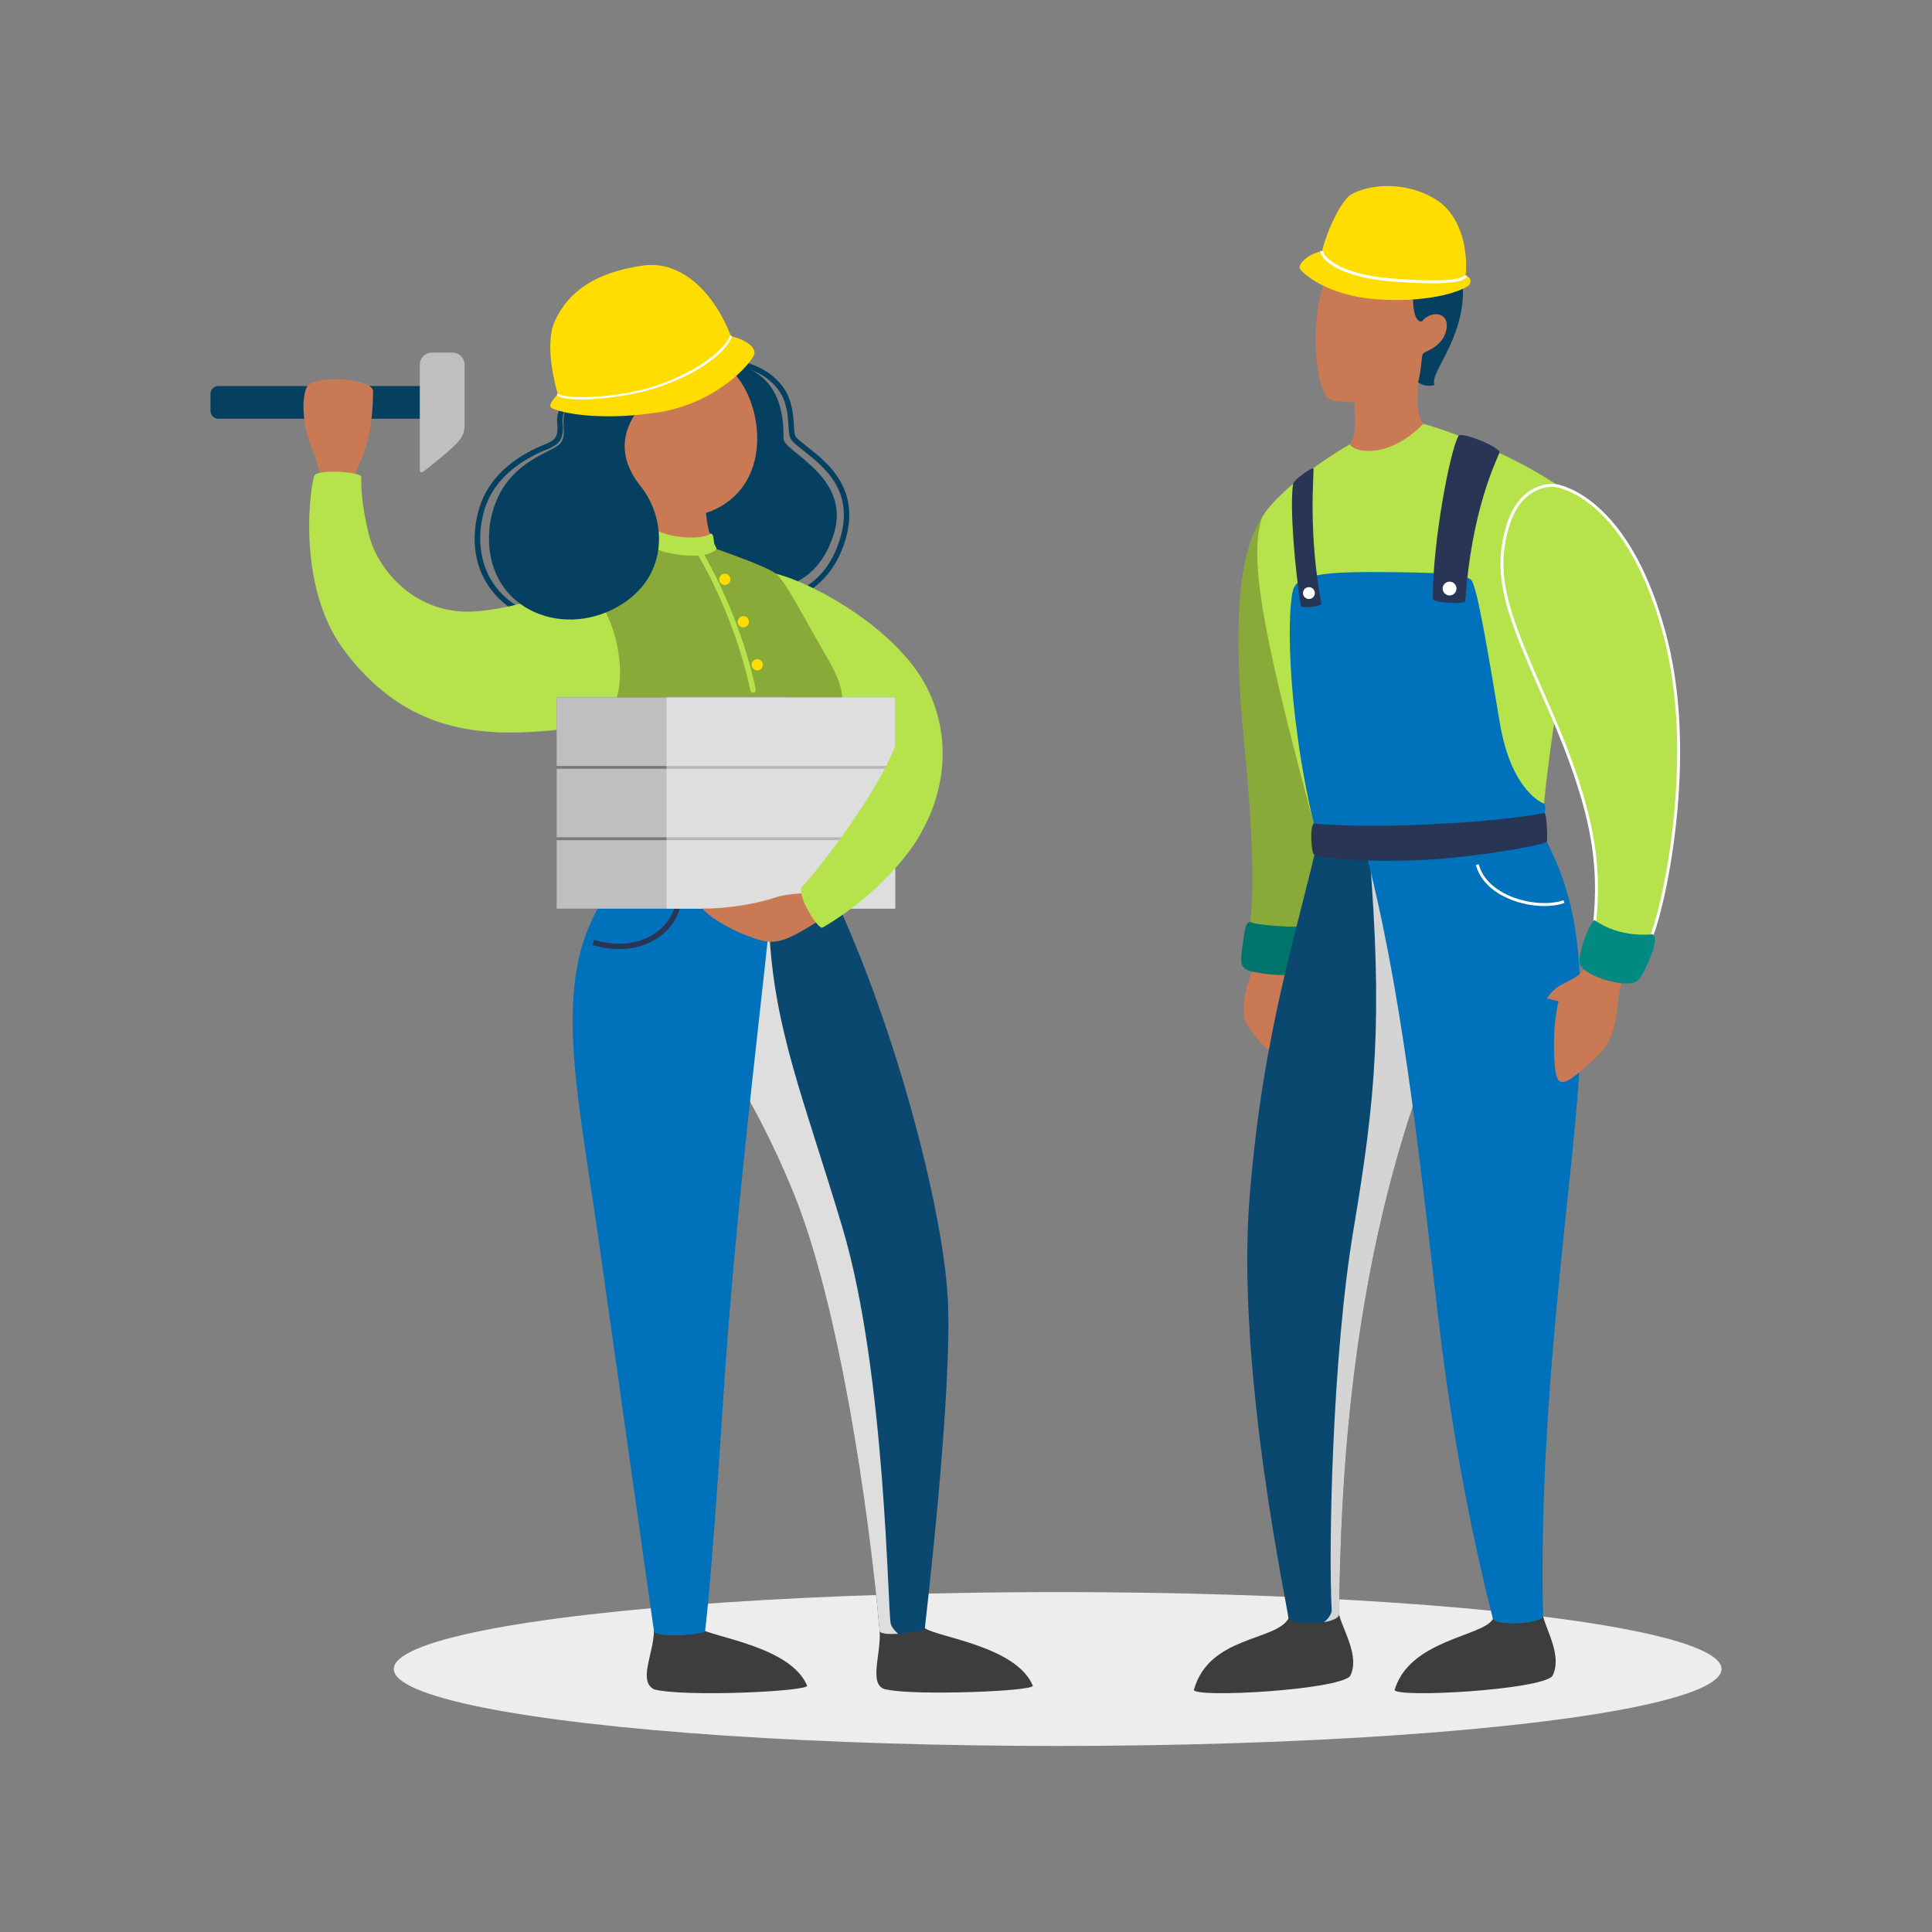 <?xml version="1.0" encoding="utf-8"?>
<!-- Generator: Adobe Illustrator 16.0.0, SVG Export Plug-In . SVG Version: 6.00 Build 0)  -->
<!DOCTYPE svg PUBLIC "-//W3C//DTD SVG 1.1//EN" "http://www.w3.org/Graphics/SVG/1.1/DTD/svg11.dtd">
<svg version="1.1" id="Layer_1" xmlns="http://www.w3.org/2000/svg" xmlns:xlink="http://www.w3.org/1999/xlink" x="0px" y="0px"
	 width="3000px" height="3000px" viewBox="0 0 3000 3000" enable-background="new 0 0 3000 3000" xml:space="preserve">
<rect x="0" y="0" width="3000" height="3000" fill="#808080" stroke="none"/>
<g>
	<g>
		<ellipse fill="#EDEDED" cx="1642.321" cy="2591.641" rx="1030.854" ry="119.47"/>
		<g>
			<path fill="#C97953" d="M1948.618,1498.27c-13.2,26.401-22.296,69.912-14.738,87.673c7.559,17.762,40.813,55.174,52.906,52.528
				c14.738-43.836,19.273-136.044,17.006-143.98S1955.42,1484.665,1948.618,1498.27z"/>
			<path fill="#89AA39" d="M1983.008,903.193c-11.699-69.593-23.053-100.263-23.053-100.263
				c-37.034,55.552-46.104,166.655-27.965,351.449c18.14,184.793,13.604,256.217,6.803,297.031
				c44.215,24.941,84.115,13.037,93.642-13.038c9.525-26.075,29.933-137.493,7.395-285.064
				C2014.451,987.132,1984.756,913.594,1983.008,903.193z"/>
			<path fill="#00736B" d="M1941.524,1431.622c-7.833-0.052-8.753,13.747-12.153,36.743c-3.401,22.996-3.615,31.227,5.454,36.896
				c9.069,5.669,65.25,13.038,80.808,5.669c16.124-16.439,23.493-57.819,16.802-72.558
				C2010.217,1440.64,1949.358,1436.776,1941.524,1431.622z"/>
			<path fill="#3D3D3D" d="M2000.769,2513.313c-20.596,35.522-123.196,26.453-147.004,110.914c3.968,12.471,223.341,0,242.613-21.54
				c15.872-30.044-11.326-71.883-17.006-95.421C2055.564,2499.52,2007.158,2502.293,2000.769,2513.313z"/>
			<path fill="#0B4870" d="M2048.534,1294.274c-31.138,144.416-87.306,300.738-108.349,566.78
				c-21.043,266.043,60.583,640.922,60.583,652.259c6.802,11.337,74.825,9.825,78.604-6.047
				c2.268-197.265,16.004-514.327,127.041-825.905c-2.333-250.358-10.987-362.95-50.497-378.455
				C2116.406,1287.4,2054.798,1265.226,2048.534,1294.274z"/>
			<path fill="#D4D4D4" d="M2126.184,1320.852c21.211,262.068,9.874,384.508-24.137,586.308
				c-34.012,201.8-39.044,500.342-34.26,592.55c0.612,3.689-2.839,12.154-11.951,19.23c12.307-2.049,22.164-5.909,23.536-11.672
				c2.268-197.266,16.004-514.328,127.041-825.906c-1.739-186.659-6.996-296.722-25.931-347.08
				C2147.621,1317.722,2126.184,1320.852,2126.184,1320.852z"/>
			<path fill="#3D3D3D" d="M2318.206,2514.069c-16.062,27.397-129.431,31.933-152.673,110.158c3.969,12.471,225.607,0,244.881-21.54
				c15.872-30.044-8.681-69.615-14.36-93.153C2372.246,2501.787,2324.648,2503.08,2318.206,2514.069z"/>
			<path fill="#0072BC" d="M2117.918,1312.278c58.197,219.817,83.895,464.127,115.639,736.216
				c31.743,272.09,83.138,456.506,84.649,465.575c7.558,11.337,75.58,7.558,77.848-4.535
				c-8.313-357.495,52.42-705.92,57.575-876.731c5.156-170.812-10.283-250.405-61.327-344.575
				C2309.514,1294.959,2117.918,1312.278,2117.918,1312.278z"/>
			<path fill="#B6E34C" d="M2095.811,690.127c-16.438,8.503-108.646,66.7-135.855,112.804
				c-22.674,66.511,4.535,196.509,86.162,498.83c43.836,45.349,341.623,25.697,349.182-10.581
				c0-111.859,67.266-405.866,44.592-522.26c-69.156-53.284-175.725-95.609-229.576-110.914
				C2160.999,644.212,2112.25,681.625,2095.811,690.127z"/>
			<path fill="#0072BC" d="M2039.92,1278.749c-43.875-187.057-41.476-345.445-30.271-367.053s63.405-24.033,140.013-23.359
				c76.607,0.673,126.061,1.813,135.13,12.654c9.069,10.84,25.856,112.053,43.995,220.889
				c18.14,108.835,68.765,126.016,68.765,126.016c3.981,2.282,1.147,21.554-3.117,22.877c-8.152,2.529-98.147,26.453-215.296,24.186
				C2068.791,1292.691,2043.237,1289.219,2039.92,1278.749z"/>
			<path fill="#064061" d="M2270.969,436.178c3.714,38.87-6.236,72.557-20.975,103.733c-14.738,31.177-26.074,45.915-22.674,57.819
				c-13.604,5.102-35.145-3.968-34.578-22.107c0.567-18.139-20.406-111.103-5.668-133.777
				C2201.813,419.172,2269.399,419.754,2270.969,436.178z"/>
			<path fill="#C97953" d="M2065.768,418.038c-36.846,65.188-22.107,186.495-3.968,200.099
				c18.14,13.604,124.708,3.968,135.478-14.171c10.771-18.14,9.07-51.017,12.471-54.985c3.401-3.968,31.178-10.094,36.279-37.641
				s-24.375-29.814-37.979-12.242c-14.738,2.268-15.306-37.412-13.038-54.417S2072.896,405.428,2065.768,418.038z"/>
			<path fill="#C97953" d="M2103.18,625.79c0.334,24.375,3.826,51.583-7.369,64.337c9.07,13.888,62.07,21.541,114.504-32.121
				c-14.926-16.628-7.817-66.095-6.556-85.604C2186.753,584.116,2103.117,621.157,2103.18,625.79z"/>
			<path fill="#C97953" d="M2465.545,1499.592c-26.074,31.555-43.836,20.785-63.479,50.753c12.37,3.315,18.038,4.419,18.038,4.419
				s-11.432,42.516-5.386,104.113c3.62,36.881,22.015,20.076,51.772-6.046c25.441-22.334,40.27-39.009,44.829-87.674
				c4.562-48.693,13.557-56.496,13.557-56.496S2480.102,1481.978,2465.545,1499.592z"/>
			<path fill="#B6E34C" d="M2406.026,1101.095c-61.587-140.473-89.94-201.799-64.53-285.078
				c19.671-64.467,66.041-63.515,75.111-61.836c27.578,5.104,120.173,43.081,170.056,238.078
				c49.884,194.997-7.558,433.831-24.187,465.574c-18.895,15.872-88.051-16.25-86.161-25.697
				C2485.385,1338.417,2473.293,1254.523,2406.026,1101.095z"/>
			<g>
				<path fill="#FFFFFF" d="M2546.824,1464.437c-24.453,0-62.613-17.409-70.898-27.514c-1.492-1.822-2.117-3.535-1.858-5.096
					c8.519-88.165-0.235-170.426-70.119-329.822l-4.181-9.532c-58.715-133.854-85.513-194.945-60.44-277.119
					c18.1-59.319,58.831-63.929,70.884-63.929c3.451,0,5.748,0.33,6.809,0.526c9.041,1.674,41.377,10.117,77.893,48.495
					c40.863,42.946,72.469,107.292,93.947,191.25c26.775,104.665,21.797,218.101,12.904,294.83
					c-10.639,91.825-29.528,157.567-37.278,172.359l-0.208,0.396l-0.342,0.288C2560.092,1462.8,2554.334,1464.437,2546.824,1464.437
					z M2410.211,755.961c-11.265,0-49.356,4.379-66.549,60.718c-24.58,80.567,2.007,141.176,60.26,273.972l4.18,9.534
					c70.306,160.358,79.078,243.225,70.47,332.17l-0.033,0.227c0.197,5.391,41.241,27.319,68.286,27.319
					c6.178,0,10.836-1.187,13.854-3.529c7.741-15.307,26.104-79.963,36.581-170.366c8.847-76.35,13.809-189.191-12.793-293.184
					c-21.283-83.199-52.519-146.872-92.838-189.248c-35.576-37.392-66.733-45.552-75.434-47.163
					C2415.463,756.276,2413.416,755.961,2410.211,755.961z"/>
			</g>
			<path fill="#FFDD00" d="M2052.919,395.931c-3.401-6.802,23.714-82.004,46.104-94.475c27.928-15.555,85.129-20.963,131.988,9.269
				c46.86,30.232,48.346,101.187,44.113,120.729C2239.603,449.593,2075.594,433.721,2052.919,395.931z"/>
			<path fill="#FFDD00" d="M2052.629,389.885c-24.651,5.668-35.988,20.784-34.477,26.453c1.512,5.668,40.813,43.836,124.33,48.749
				c83.516,4.913,130.754-14.738,139.067-22.674c2.646-5.291,3.914-10.715-5.79-14.616S2064.809,388.373,2052.629,389.885z"/>
			<path fill="#293554" d="M2051.975,937.275c-20.785-107.702-11.713-199.533-12.345-209.636
				c-0.232-3.713-30.736,16.906-31.764,23.842c-5.305,35.814,2.62,129.899,11.986,189.195
				C2020.703,944.928,2051.975,942.377,2051.975,937.275z"/>
			<path fill="#293554" d="M2224.864,930.061c-0.56-85.405,26.021-228.731,40.03-253.605c4.939-6.168,66.538,18.018,63.267,26.835
				c-4.716,12.714-43.103,87.848-52.907,230.127C2275.086,939.086,2225.191,935.818,2224.864,930.061z"/>
			<circle fill="#FFFFFF" cx="2032.453" cy="920.896" r="9.199"/>
			<circle fill="#FFFFFF" cx="2250.88" cy="913.904" r="10.71"/>
			<path fill="#293554" d="M2218.6,1280.114c-117.772,5.653-171.192-1.144-178.68-1.365c-6.463,5.628-3.439,45.806,0.15,47.575
				c6.386,7.678,112.709,15.678,213.042,5.763c79.069-7.813,142.563-20.69,148.516-24.658c2.028-2.268,0-44.971-3.307-44.971
				C2361.508,1268.903,2313.074,1275.579,2218.6,1280.114z"/>
			<path fill="#008A81" d="M2565.688,1450.438c7.371,4.75,4.416,19.78-6.426,43.928c-13.707,30.526-16.436,32.624-36.086,32.624
				c-17.762,0-56.686-10.959-68.778-27.209c-7.937-17.005,17.761-74.446,22.202-70.676
				C2516.751,1457.456,2565.498,1450.934,2565.688,1450.438z"/>
			<g>
				<path fill="#FFFFFF" d="M2397.896,1406.906c-21.58,0-45.268-5.583-64.75-16.012c-21.947-11.749-36.236-28.259-41.32-47.748
					l4.389-1.145c6.01,23.035,24.563,37.128,39.071,44.895c28.252,15.122,67.159,19.738,92.527,10.976l1.479,4.287
					C2420.025,1405.36,2409.252,1406.906,2397.896,1406.906z"/>
			</g>
			<g>
				<path fill="#FFFFFF" d="M2223.992,439.891c-19.516,0-41.836-1.245-62.533-2.854c-63.746-4.957-97.757-23.336-108.332-38.884
					c-2.405-3.534-3.351-6.708-2.666-8.935l4.335,1.334c-0.089,0.296,0.011,2.034,2.128,5.122
					c3.47,5.06,24.828,30.618,104.886,36.842c109.024,8.479,111.683-4.815,111.696-4.953l4.508,0.472
					C2277.078,436.984,2253.808,439.891,2223.992,439.891z"/>
			</g>
		</g>
		<g>
			<path fill="#3D3D3D" d="M1436.087,2528.244c20.037,14.129,142.33,27.947,167.695,89.433
				c-0.704,8.695-181.788,15.319-225.372,6.054c-32.043-3.155-9.966-53.668-12.453-90.903
				C1376.284,2523.103,1414.949,2513.339,1436.087,2528.244z"/>
			<path fill="#3D3D3D" d="M1085.642,2528.244c20.037,14.129,142.33,27.947,167.695,89.433
				c-0.705,8.695-188.341,17.804-237.664,5.59c-24.896-13.042-1.409-53.204-0.161-90.439
				C1025.839,2523.103,1064.503,2513.339,1085.642,2528.244z"/>
			<path fill="#0B4870" d="M1283.652,1367.688c101.775,206.475,180.619,505.542,188.134,649.628
				c7.516,144.087-34.995,504.096-35.7,510.928c-0.705,6.832-68.015,13.899-70.129,4.583
				c-17.615-194.392-63.276-505.573-132.797-677.815c-69.521-172.24-143.373-253.393-141.208-278.235s-9.108-171.396,42.563-200.802
				S1274.593,1349.312,1283.652,1367.688z"/>
			<path fill="#DEDEDE" d="M1091.953,1576.776c1.778-20.396-5.493-122.812,20.436-175.104c44.084,5.091,81.847,38.487,81.847,38.487
				c6.983,157.703,54.113,265.877,113.83,465.849c67.895,227.353,70.23,600.269,75.163,615.77
				c1.797,5.647,6.408,10.886,11.536,15.277c-14.698,0.769-27.89-0.187-28.807-4.229
				c-17.615-194.392-63.276-505.573-132.797-677.814S1089.788,1601.619,1091.953,1576.776z"/>
			<path fill="#0072BC" d="M1197.461,1409.887c-24.782,234.764-56.368,483.217-75.158,773.047
				c-18.789,289.829-26.97,343.915-27.44,349.712c-0.47,5.796-77.472,11.775-79.351,0.182
				c-1.879-11.593-45.404-322.254-84.861-600.232c-39.458-277.979-87.371-456.131,48.853-586.911
				C1034.933,1315.102,1202.261,1364.421,1197.461,1409.887z"/>
			<g>
				<g>
					<path fill="#293554" d="M961.341,1473.786c19.443,0,37.705-4.453,53.489-13.267c21.045-11.748,35.806-30.149,41.566-51.814
						l-8.169-2.171c-5.169,19.43-18.493,35.981-37.518,46.603c-24.606,13.74-55.941,15.95-88.235,6.223l-2.439,8.098
						C934.084,1471.686,947.992,1473.786,961.341,1473.786z"/>
				</g>
			</g>
			<path fill="#064061" d="M339.086,650.227h321.232v-50.787H339.086c-6.773,0-12.263,5.49-12.263,12.263v26.26
				C326.823,644.735,332.313,650.227,339.086,650.227z"/>
			<path fill="#BFBFBF" d="M656.672,732.757c0,0,35.589-26.922,51.325-43.128c11.34-11.679,13.443-19.152,13.443-30.066v-93.239
				c0-10.377-8.412-18.79-18.789-18.79h-31.998c-10.377,0-18.789,8.413-18.789,18.79v164.031
				C651.863,732.831,654.691,734.244,656.672,732.757z"/>
			<g>
				<path fill="#064061" d="M819.264,959.134l3.408-7.739c-74.645-32.844-85.932-101.96-71.603-155.69
					c17.381-65.176,80.908-90.888,101.782-99.338l1.717-0.837c9.859-4.862,22.132-10.913,19.124-38.004
					c-2.26-20.324,8.728-32.856,40.539-46.241l-3.281-7.795c-25.688,10.81-48.998,24.95-45.665,54.969
					c2.356,21.197-5.436,25.04-14.458,29.487l-1.296,0.643c-21.994,8.903-88.208,35.843-106.632,104.937
					C723.466,866.4,752.729,929.857,819.264,959.134z"/>
			</g>
			<path fill="#064061" d="M1131.151,562.095c54.959,10.921,86.86,45.573,85.451,118.726
				c-0.939,20.433,106.259,58.884,78.075,148.554c-40.644,129.309-177.776,78.681-202.438,68.111
				c-24.661-10.569-90.689-130.701-77.756-212.612C1027.417,602.962,1105.806,557.059,1131.151,562.095z"/>
			<g>
				<path fill="#064061" d="M1190.023,936.182c44.75,0.003,97.91-23.539,120.95-92.288c27.84-83.066-25.344-124.912-57.12-149.913
					c-7.665-6.029-14.282-11.236-17.957-15.61c-2.229-2.656-2.609-9.422-3.046-17.258c-0.589-10.495-1.393-24.869-6.966-41.032
					c-9.278-26.911-39.293-57.382-95.705-62.198l-0.721,8.425c52.375,4.47,80.022,32.133,88.433,56.528
					c5.188,15.053,5.926,28.192,6.515,38.75c0.567,10.108,0.977,17.413,5.018,22.224c4.233,5.04,11.169,10.498,19.201,16.817
					c31.968,25.152,80.277,63.163,54.334,140.581c-31.471,93.893-112.808,87.642-128.788,85.442l-1.156,8.375
					C1178.48,935.78,1184.186,936.182,1190.023,936.182z"/>
			</g>
			<path fill="#C97953" d="M1129.819,570.551c51.61,39.881,74.218,166.756-10.334,215.608
				c-84.553,48.853-177.561-24.426-185.076-50.731s-17.85-113.676,52.61-157.831C1057.479,533.441,1109.151,554.58,1129.819,570.551
				z"/>
			<path fill="#C97953" d="M548.286,742.775c14.28-33.578,30.533-59.958,31.003-136.164c-2.349-18.681-93.478-26.45-103.342-4.589
				c-8.151,18.064-5.65,59.633,7.039,90.882s16.448,55.675,16.448,55.675C524.8,748.58,545.176,750.088,548.286,742.775z"/>
			<path fill="#B6E34C" d="M1204.977,890.91c58.617,14.566,194.616,88.714,238.156,184.606
				c39.458,86.901,14.864,170.044-12.683,217.018c-20.458,34.885-54.589,69.229-64.824,78.916
				c-12.574,11.901-108.366-203.701-124.01-285.6C1214.449,943.63,1204.977,890.91,1204.977,890.91z"/>
			<path fill="#89AA39" d="M1112.572,852.509c17.717,6.459,77.843,27.127,92.404,38.401c14.562,11.273,43.216,68.112,76.098,124.48
				c32.881,56.369,37.579,77.037,3.758,150.315c-33.821,73.279-36.17,106.63-24.896,150.315
				c11.273,43.686-294.524,45.095-279.023-11.274c15.501-56.368,23.956-83.143-53.55-202.926
				c-77.507-118.373-59.187-175.446-31.003-195.175c28.185-19.729,107.438-54.893,125.054-65.462
				C1051.189,842.99,1094.855,846.051,1112.572,852.509z"/>
			<path fill="#B6E34C" d="M895.777,907.351c-15.329-4.638-53.671,31.707-151.611,41.572
				c-97.939,9.864-157.831-64.417-171.219-118.17C559.56,777,560.969,748.11,560.969,740.36c0-7.751-66.937-11.979-72.574-2.114
				c-5.637,9.864-30.298,169.105,45.799,271.272c87.728,117.783,193.073,132.303,290.374,127.063
				c91.598-4.932,122.993-20.668,132.907-52.435C975,1027.994,947.797,923.093,895.777,907.351z"/>
			<g>
				<path fill="#B6E34C" d="M1170.184,1075.522L1170.184,1075.522c2.302-0.465,3.8-2.723,3.318-5.021
					c-19.725-94.064-61.756-179.254-83.764-215.151l-7.211,4.42c21.724,35.433,63.217,119.542,82.699,212.471
					C1165.702,1074.514,1167.908,1075.982,1170.184,1075.522z"/>
			</g>
			<circle fill="#FFDD00" cx="1125.455" cy="899.63" r="8.72"/>
			<circle fill="#FFDD00" cx="1154.223" cy="965.478" r="8.72"/>
			<circle fill="#FFDD00" cx="1175.816" cy="1032.301" r="8.72"/>
			<g>
				<g>
					<rect x="864.418" y="1083.032" fill="#7A7A7A" width="355.12" height="327.875"/>
					<rect x="864.418" y="1083.032" fill="#BFBFBF" width="355.12" height="106.29"/>
					<rect x="864.418" y="1193.825" fill="#BFBFBF" width="355.12" height="106.291"/>
					<rect x="864.418" y="1304.617" fill="#BFBFBF" width="355.12" height="106.29"/>
				</g>
				<g>
					<rect x="1034.933" y="1083.032" fill="#B8B8B8" width="355.12" height="327.875"/>
					<rect x="1034.933" y="1083.032" fill="#DEDEDE" width="355.12" height="106.29"/>
					<rect x="1034.933" y="1193.825" fill="#DEDEDE" width="355.12" height="106.291"/>
					<rect x="1034.933" y="1304.617" fill="#DEDEDE" width="355.12" height="106.29"/>
				</g>
			</g>
			<path fill="#B6E34C" d="M1102.563,828.748c3.945-0.841,5.258,2.356,6.021,12.573c0.428,5.724,4.793,9.31,3.987,11.188
				c-4.831,5.989-18.245,11.865-44.289,10.217c-37.109-2.349-59.917-13.094-56.897-17.556c6.87-7.398,2.466-21.314,6.518-23.076
				C1023.855,822.919,1098.389,829.637,1102.563,828.748z"/>
			<path fill="#C97953" d="M1095.763,789.33c0.803,16.895,4.334,35.19,6.8,39.418c-6.693,8.455-59.998,9.199-84.659-6.654
				c1.057-5.637-2.466-27.461-5.284-38.92C1021.428,774.886,1095.513,784.063,1095.763,789.33z"/>
			<path fill="#064061" d="M1007.476,617.055c-39.246,39.458-54.243,85.944-12.571,138.094
				c41.672,52.149,45.886,147.271-44.648,191.66c-90.535,44.39-206.794-10.569-189.179-135.284
				c16.206-94.417,95.26-106.965,108.9-122.959c16.52-19.37-13.778-50.726,32.018-77.852
				C942.577,586.676,1007.476,617.055,1007.476,617.055z"/>
			<path fill="#FFDD00" d="M1131.414,521.379c24.441,4.54,42.747,17.164,39.912,28.541s-56.258,77.284-154.064,91.172
				s-156.031-3.062-161.539-8.224c-5.508-5.162,10.545-20.637,10.545-20.637C887.556,609.939,1109.385,517.288,1131.414,521.379z"/>
			<path fill="#FFDD00" d="M1009.242,603.318c89.343-26.725,122.916-70.053,125.847-81.177
				c-26.147-67.857-76.935-118.186-136.478-109.844c-73.57,10.307-116.165,40.262-137.1,86.336
				c-16.707,36.77,1.191,102.5,4.756,113.599C869.833,623.332,941.147,623.687,1009.242,603.318z"/>
			<g>
				<path fill="#FFFFFF" d="M911.228,620.113c25.658-0.833,57.383-5.021,83.797-11.199c56.389-13.184,125.402-48.093,141.78-86.38
					l-2.512-2.434c-15.386,35.965-83.597,72.509-139.995,85.696c-57.498,13.445-120.485,13.757-128.502,4.919l-0.897,2.901
					C869.937,618.822,888.274,620.858,911.228,620.113z"/>
			</g>
			<path fill="#C97953" d="M1279.665,1424.739c-42.276,26.305-64.171,39.816-87.188,37.467
				c-23.017-2.349-81.447-27.812-101.646-51.299c38.519,0.47,87.084-8.357,111.51-16.813s61.066-7.046,61.066-7.046
				C1270.923,1395.504,1292.491,1416.758,1279.665,1424.739z"/>
			<path fill="#B6E34C" d="M1430.45,1292.534c-11.744,24.896-65.293,96.766-153.046,147.715
				c-7.75,4.228-42.834-54.699-31.561-64.098c11.273-9.399,113.911-137.637,144.209-217.962
				C1420.351,1132.119,1436.045,1267.755,1430.45,1292.534z"/>
		</g>
	</g>
</g>
</svg>
